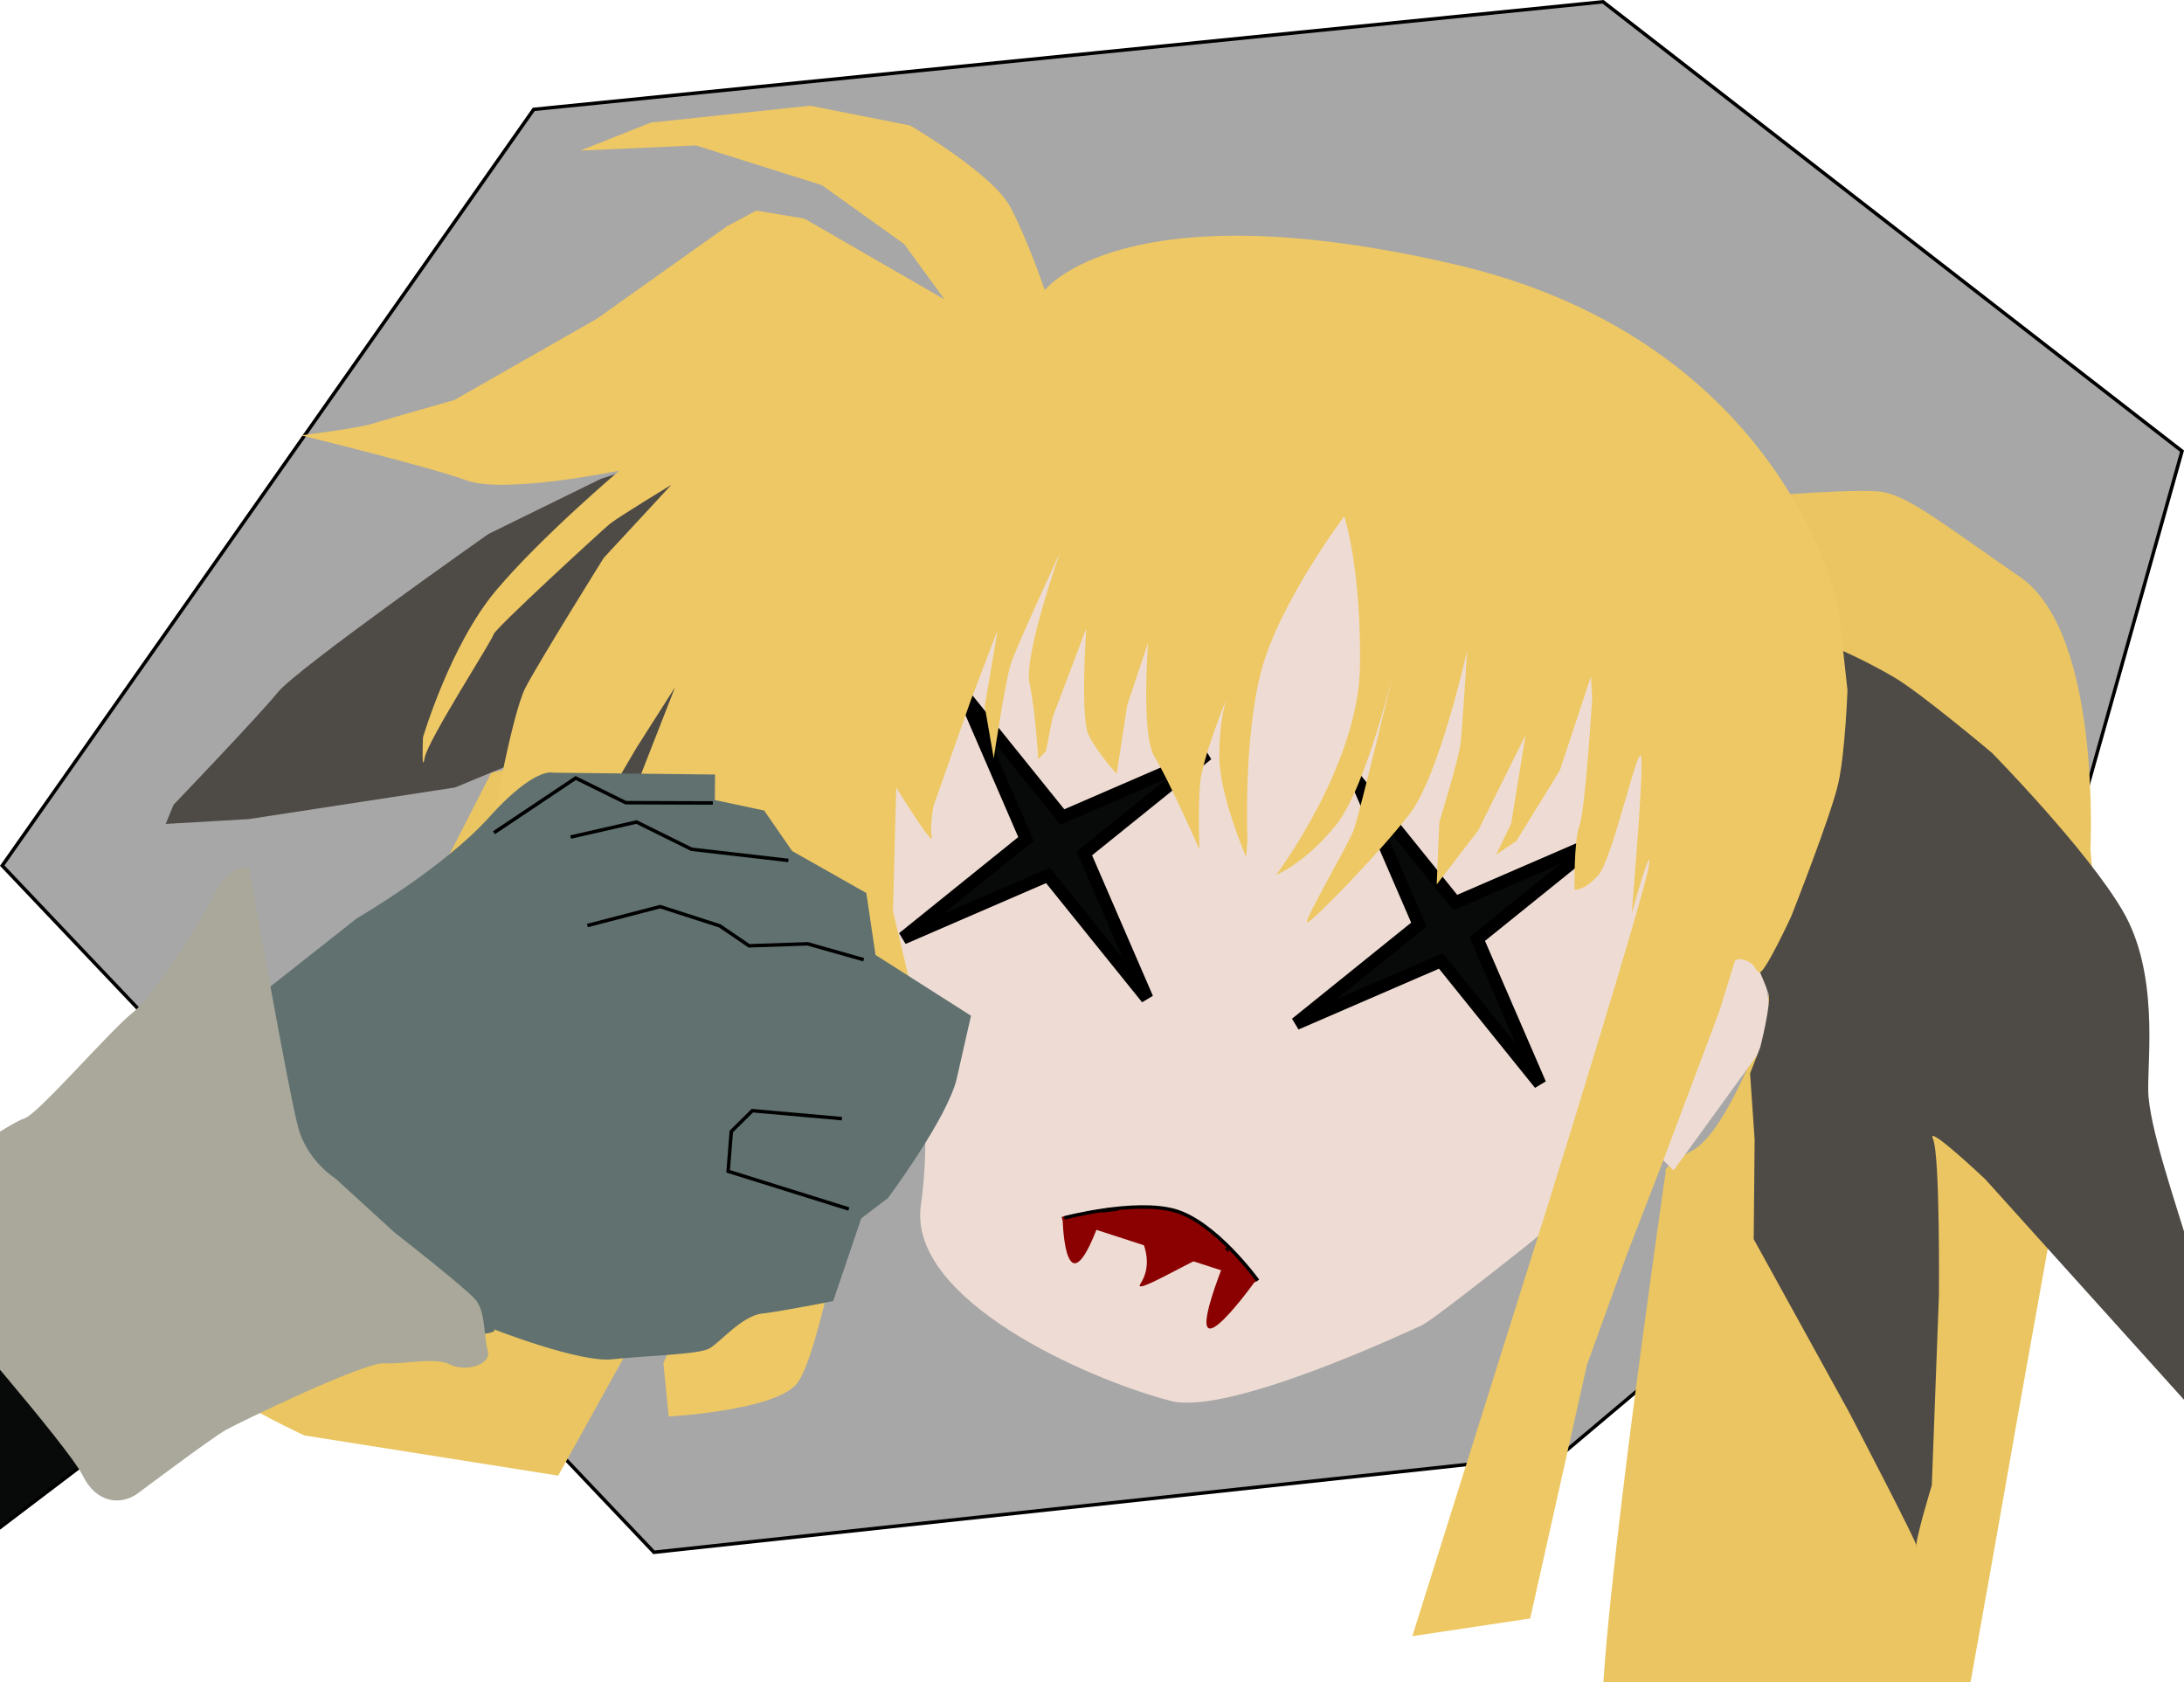 <?xml version="1.0" encoding="UTF-8" standalone="no"?>
<!-- Created with Inkscape (http://www.inkscape.org/) -->

<svg
   width="166.259mm"
   height="128.022mm"
   viewBox="0 0 166.259 128.022"
   version="1.1"
   id="svg90317"
   inkscape:version="1.1.1 (3bf5ae0d25, 2021-09-20)"
   sodipodi:docname="Fate_loss.svg"
   xmlns:inkscape="http://www.inkscape.org/namespaces/inkscape"
   xmlns:sodipodi="http://sodipodi.sourceforge.net/DTD/sodipodi-0.dtd"
   xmlns="http://www.w3.org/2000/svg"
   xmlns:svg="http://www.w3.org/2000/svg">
  <sodipodi:namedview
     id="namedview90319"
     pagecolor="#ffffff"
     bordercolor="#666666"
     borderopacity="1.0"
     inkscape:pageshadow="2"
     inkscape:pageopacity="0.0"
     inkscape:pagecheckerboard="true"
     inkscape:document-units="mm"
     showgrid="false"
     inkscape:snap-global="false"
     inkscape:zoom="1.0985947"
     inkscape:cx="120.30886"
     inkscape:cy="276.97179"
     inkscape:window-width="1920"
     inkscape:window-height="1058"
     inkscape:window-x="3833"
     inkscape:window-y="-6"
     inkscape:window-maximized="1"
     inkscape:current-layer="layer1" />
  <defs
     id="defs90314" />
  <g
     inkscape:label="Layer 1"
     inkscape:groupmode="layer"
     id="layer1"
     transform="translate(77.72,84.912)">
    <path
       style="fill:#a7a7a7;fill-opacity:1;stroke:#000000;stroke-width:0.265px;stroke-linecap:butt;stroke-linejoin:miter;stroke-opacity:1"
       d="M 41.183,25.77 74.901,-2.649 88.388,-50.576 44.314,-84.775 l -81.403,8.188 -40.461,57.56 49.613,52.262 z"
       id="path132171"
       sodipodi:nodetypes="cccccccc" />
    <path
       style="fill:#eac561;fill-opacity:1;stroke:none;stroke-width:0.265px;stroke-linecap:butt;stroke-linejoin:miter;stroke-opacity:1"
       d="M -35.226,27.4 -23.193,5.74 -0.227,-23.897 55.011,-12.161 c 0,0 1.69,1.43 1.89,2.38 0.2,0.95 -0.758,4.12 -0.758,4.12 0,0 -2.557,6.957 -5.019,8.314 -2.462,1.358 -2.04,1.62 -2.04,1.62 0,0 -5.965,40.903 -4.682,43.594 1.284,2.691 8.496,11.72 8.496,11.72 l 16.27,0.94 c 0,0 5.12,-28.461 5.983,-33.496 0.863,-5.036 6.994,-38.99 6.994,-38.99 l -0.732,-8.333 c 0,0 0.862,-16.422 -5.35,-20.701 -6.212,-4.279 -8.709,-6.348 -10.805,-6.517 -2.096,-0.169 -7.423,0.265 -7.423,0.265 l -98.152,21.137 -6.834,13.36 c 0,0 -14.64,28.557 -16.143,30.476 -1.504,1.919 8.749,6.614 8.749,6.614 z"
       id="path105499"
       sodipodi:nodetypes="ccccscscsccsccsscccscc" />
    <path
       style="fill:#eedcd4;fill-opacity:1;stroke:none;stroke-width:0.265px;stroke-linecap:butt;stroke-linejoin:miter;stroke-opacity:1"
       d="M 11.382,21.709 C 4.947,20.024 -8.624,13.993 -7.618,6.822 -5.127,-10.926 -17.151,-25.234 -17.151,-25.234 l 8.96,-30.034 38.162,3.169 23.283,17.699 4,28.126 L 49.685,4.169 47.509,2.037 38.914,9.556 c 0,0 -7.586,6.055 -8.417,6.413 -0.831,0.358 -14.66,6.907 -19.115,5.74 z"
       id="path90378"
       sodipodi:nodetypes="ssccccccccss" />
    <path
       style="fill:#4e4a46;fill-opacity:1;stroke:none;stroke-width:0.265px;stroke-linecap:butt;stroke-linejoin:miter;stroke-opacity:1"
       d="m -50.858,4.655 13.757,-6.575 3.344,-4.489 9.887,-5.165 12.301,-33.865 22.107,-9.325 29.626,7.393 18.791,16.68 -2.705,19.753 c 0,0 0.386,0.885 0.649,1.596 0.263,0.711 -0.618,4.14 -0.618,4.14 l -0.774,1.987 0.347,5.032 -0.072,7.581 7.255,13.162 c 0,0 5.396,10.326 5.153,10.248 -0.243,-0.078 1.151,-4.684 1.151,-4.684 L 69.883,13.673 c 0,0 0.094,-10.705 -0.457,-11.911 -0.551,-1.206 3.976,3.07 3.976,3.07 l 17.102,18.973 c 0,0 -0.451,-9.986 -1.552,-13.65 C 87.852,6.49 85.855,0.748 85.815,-1.904 85.775,-4.556 86.612,-10.906 83.872,-15.591 c -2.74,-4.685 -9.95,-12.017 -9.95,-12.017 0,0 -5.418,-4.563 -7.45,-5.755 -2.032,-1.191 -3.993,-2.047 -3.993,-2.047 l -11.799,-7.111 -18.721,-10.403 -35.577,-4.629 -28.355,9.083 -8.564,4.199 c 0,0 -14.558,10.239 -16.025,12.043 -1.467,1.805 -7.949,8.573 -7.949,8.573 l -0.595,1.453 6.318,-0.368 15.703,-2.405 6.712,-2.772 -3.884,13.235 -3.159,3.916 -2.882,5.903 c 0,0 -4.662,8.777 -4.561,9.348 z"
       id="path114623" />
    <path
       sodipodi:type="star"
       style="fill:#080a09;fill-opacity:1;stroke:#000000;stroke-width:3.647;stroke-opacity:1"
       id="path58828"
       inkscape:flatsided="false"
       sodipodi:sides="4"
       sodipodi:cx="303.11453"
       sodipodi:cy="243.03777"
       sodipodi:r1="51.047306"
       sodipodi:r2="8.6330185"
       sodipodi:arg1="1.0273187"
       sodipodi:arg2="1.8127169"
       inkscape:rounded="0"
       inkscape:randomized="0"
       d="m 329.512,286.73 -28.466,-35.311 -41.624,18.016 35.311,-28.466 -18.016,-41.624 28.466,35.311 41.624,-18.016 -35.311,28.466 z"
       transform="matrix(0.265,0,0,0.265,-77.72,-84.912)"
       inkscape:transform-center-x="1.0103817e-06" />
    <path
       sodipodi:type="star"
       style="fill:#080a09;fill-opacity:1;stroke:#000000;stroke-width:3.647;stroke-opacity:1"
       id="path58830"
       inkscape:flatsided="false"
       sodipodi:sides="4"
       sodipodi:cx="415.98599"
       sodipodi:cy="267.61462"
       sodipodi:r1="51.047306"
       sodipodi:r2="8.6330185"
       sodipodi:arg1="1.0273187"
       sodipodi:arg2="1.8127169"
       inkscape:rounded="0"
       inkscape:randomized="0"
       d="m 442.383,311.307 -28.466,-35.311 -41.624,18.016 35.311,-28.466 -18.016,-41.624 28.466,35.311 41.624,-18.016 -35.311,28.466 z"
       transform="matrix(0.265,0,0,0.265,-77.72,-84.912)"
       inkscape:transform-center-x="1.3866199e-06" />
    <g
       id="path131543"
       style="fill:#8b0000;fill-opacity:1">
      <path
         style="color:#000000;fill:#8b0000;stroke-width:0.265px;-inkscape-stroke:none;stroke:#000000;stroke-opacity:1;fill-opacity:1"
         d="m 3.146,7.85 c 0,0 5.357,-1.413 8.401,-0.551 3.114,0.881 6.318,5.325 6.318,5.325"
         id="path61713" />
      <path
         style="color:#000000;fill:#8b0000;-inkscape-stroke:none;fill-opacity:1"
         d="M 8.947,6.889 C 8.009,6.9 7.049,6.998 6.186,7.121 4.458,7.368 3.113,7.723 3.113,7.723 l 0.066,0.256 c 0,0 0.189,7.717 3.045,-0.596 0.562,-1.635 4.766,2.513 2.879,5.402 -0.86,1.316 7.309,-3.974 6.676,-2.402 -4.657,11.57 1.979,2.318 1.979,2.318 l 0.215,-0.154 c 0,0 -0.806,-1.119 -2.004,-2.348 C 14.771,8.971 13.185,7.625 11.584,7.172 10.804,6.951 9.885,6.877 8.947,6.889 Z"
         id="path61715"
         sodipodi:nodetypes="ssccsssccsss" />
    </g>
    <g
       id="path131543-5"
       style="fill:none"
       transform="translate(0.164,-0.068)">
      <path
         style="color:#000000;fill:none;fill-opacity:1;stroke:#000000;stroke-width:0.265px;stroke-opacity:1;-inkscape-stroke:none"
         d="m 3.146,7.85 c 0,0 5.357,-1.413 8.401,-0.551 3.114,0.881 6.318,5.325 6.318,5.325"
         id="path61713-0" />
      <path
         style="color:#000000;fill:none;fill-opacity:1;-inkscape-stroke:none"
         d="M 8.947,6.889 C 8.009,6.9 7.049,6.998 6.186,7.121 4.458,7.368 3.113,7.723 3.113,7.723 l 0.066,0.256 c 0,0 0.189,7.717 3.045,-0.596 0.562,-1.635 4.766,2.513 2.879,5.402 -0.86,1.316 7.309,-3.974 6.676,-2.402 -4.657,11.57 1.979,2.318 1.979,2.318 l 0.215,-0.154 c 0,0 -0.806,-1.119 -2.004,-2.348 C 14.771,8.971 13.185,7.625 11.584,7.172 10.804,6.951 9.885,6.877 8.947,6.889 Z"
         id="path61715-3"
         sodipodi:nodetypes="ssccsssccsss" />
    </g>
    <path
       style="fill:#eec864;fill-opacity:1;stroke:none;stroke-width:0.265px;stroke-linecap:butt;stroke-linejoin:miter;stroke-opacity:1"
       d="m -27.218,18.849 c 0,0 6.602,-15.585 5.979,-16.988 -0.623,-1.403 -1.827,-5.522 -1.827,-5.522 0,0 -1.737,-7.961 -1.368,-9.107 0.369,-1.146 1.282,-6.925 1.282,-6.925 l -2.268,5.469 -2.41,10.23 -0.641,10.041 -2.826,-8.311 -0.524,-12.314 1.557,-7.975 3.935,-10.055 -2.943,4.619 -4.773,8.141 -3.107,9.057 -0.795,4.235 c 0,0 -2.439,-11.476 -2.53,-12.96 -0.091,-1.484 1.735,-11.08 2.744,-13.033 1.008,-1.952 5.974,-9.904 5.974,-9.904 l 5.142,-5.555 c 0,0 -4.088,2.479 -4.692,2.98 -0.604,0.501 -8.773,7.991 -8.845,8.41 -0.072,0.42 -4.984,8.009 -5.237,9.383 -0.253,1.373 -0.13,-1.56 -0.13,-1.56 0,0 2.08,-7.047 5.561,-11.176 3.481,-4.129 9.39,-9.12 9.39,-9.12 0,0 -8.741,1.802 -11.626,0.746 -2.886,-1.056 -12.621,-3.433 -12.621,-3.433 0,0 4.279,-0.519 5.475,-0.893 1.196,-0.374 6.208,-1.795 6.208,-1.795 l 10.848,-6.184 9.925,-7.05 2.216,-1.184 3.662,0.61 10.668,6.157 -3.07,-4.215 -6.272,-4.487 -9.589,-3.026 -8.793,0.393 5.367,-2.13 12.116,-1.284 7.613,1.503 c 0,0 6.282,3.669 7.622,6.187 1.339,2.519 2.635,6.352 2.635,6.352 0,0 5.938,-7.829 31.188,-1.972 25.25,5.857 29.225,26.114 29.225,26.114 l 0.692,6.296 c 0,0 -0.163,4.629 -0.69,7.052 -0.528,2.424 -3.591,10.166 -3.591,10.166 0,0 -2.087,4.515 -2.451,4.271 -0.364,-0.244 -0.273,-0.626 -0.975,-0.899 -0.703,-0.274 -0.866,0.037 -0.866,0.037 l -1.194,3.854 -4.293,11.411 -2.746,7.101 -3.029,8.371 -4.318,19.294 -8.974,1.347 10.423,-33.141 c 0,0 7.303,-23.456 7.587,-25.515 0.284,-2.059 -1.315,3.688 -1.315,3.688 0,0 0.903,-10.463 0.737,-11.908 -0.167,-1.445 -2.169,7.714 -3.261,8.944 -1.092,1.23 -1.817,1.123 -1.817,1.123 0,0 -0.075,-3.693 0.37,-4.878 0.445,-1.185 0.968,-9.683 0.968,-9.683 l -0.093,-1.675 -2.365,7.145 -3.316,5.384 -1.532,1.025 1.138,-2.354 1.093,-6.732 -3.602,7.253 -3.157,4.107 0.2,-4.743 c 0,0 1.475,-4.775 1.615,-5.995 0.14,-1.22 0.5,-7.05 0.5,-7.05 0,0 -2.113,9.504 -4.387,12.44 -2.274,2.936 -7.381,8.186 -7.781,8.247 -0.399,0.061 3.083,-5.839 3.528,-7.024 0.445,-1.185 3.167,-12.58 3.167,-12.58 0,0 -2.153,9.238 -4.485,12.155 -2.332,2.918 -4.588,3.835 -4.588,3.835 0,0 6.294,-8.346 6.389,-15.907 0.095,-7.56 -1.2,-11.393 -1.2,-11.393 0,0 -4.866,6.466 -6.28,11.64 -1.414,5.174 -1.087,12.997 -1.087,12.997 l -0.101,1.296 c 0,0 -2.028,-4.702 -2.038,-7.615 -0.01,-2.913 0.545,-4.442 0.545,-4.442 0,0 -1.839,4.531 -2.01,6.437 -0.171,1.906 -0.044,5.046 -0.044,5.046 0,0 -2.377,-5.384 -3.422,-7.049 -1.045,-1.665 -0.488,-8.697 -0.488,-8.697 l -1.59,4.738 -0.804,5.244 c 0,0 -1.502,-1.622 -2.144,-2.968 -0.642,-1.345 -0.177,-8.091 -0.177,-8.091 l -2.559,6.766 -0.507,2.557 -0.584,0.634 c 0,0 -0.208,-3.673 -0.668,-5.782 -0.459,-2.109 2.318,-9.944 2.318,-9.944 0,0 -3.317,7.155 -3.742,8.473 -0.425,1.318 -1.298,7.172 -1.298,7.172 l -0.687,-3.954 0.988,-5.817 -2.022,5.295 -2.869,8.121 c 0,0 -0.29,1.488 -0.128,2.362 0.161,0.874 -2.704,-3.781 -2.704,-3.781 l -0.248,9.409 1.929,8.149 0.76,1.763 c 0,0 -3.096,-4.919 -3.289,-5.108 -0.192,-0.188 -2.552,14.992 -2.552,14.992 0,0 -2.427,14.21 -4.215,16.227 -1.789,2.017 -9.705,2.44 -9.705,2.44 z"
       id="path123729"
       sodipodi:nodetypes="cscsccccccccccccssccssscscscscccccccccccccscsccscssccccccccscsscsccccccccccscssscscscsccscscscccsccccscscccccsccccscscc" />
    <path
       style="fill:#080a09;stroke:#000000;stroke-width:0.265px;stroke-linecap:butt;stroke-linejoin:miter;stroke-opacity:1;fill-opacity:1"
       d="M -71.459,26.596 -91.448,41.769 -96.265,22.984 -82.537,7.57 Z"
       id="path58300" />
    <g
       id="g58243"
       transform="rotate(-119.166,31.529,55.805)">
      <path
         style="fill:#607170;fill-opacity:1;stroke:none;stroke-width:0.265px;stroke-linecap:butt;stroke-linejoin:miter;stroke-opacity:1"
         d="m 100.981,12.507 c 0,0 -5.419,4.456 -6.382,6.743 -0.963,2.288 -2.89,5.901 -2.89,6.864 0,0.963 0.963,3.372 0.361,4.817 -0.602,1.445 -1.806,5.178 -1.806,5.178 l 4.456,4.937 0.361,2.529 c 0,0 3.131,6.984 5.419,9.031 2.288,2.047 3.613,3.251 3.613,3.251 l 7.586,-4.094 4.456,1.686 5.539,-3.372 3.733,-0.361 2.529,-2.89 1.686,0.963 6.141,-10.717 c 0,0 1.084,-0.963 -0.602,-5.901 -1.686,-4.937 -1.806,-12.524 -1.806,-12.524 L 131.929,9.617 120.369,4.921 102.547,8.654 c 0,0 -2.288,4.094 -1.565,3.853 z"
         id="path54992" />
      <path
         style="fill:#a9a89a;fill-opacity:1;stroke:none;stroke-width:0.265px;stroke-linecap:butt;stroke-linejoin:miter;stroke-opacity:1"
         d="m 103.269,-17.357 c 0,0 0.963,7.105 0.963,8.309 0,1.204 -0.602,11.681 -1.445,13.005 -0.843,1.325 -1.445,3.613 -2.529,4.335 -1.084,0.723 -1.565,2.77 -0.482,3.01 1.084,0.241 2.649,1.325 3.853,1.084 1.204,-0.241 7.466,-2.89 7.466,-2.89 l 5.78,-1.927 c 0,0 2.168,-1.204 4.696,-0.602 2.529,0.602 19.147,6.382 19.147,6.382 0,0 1.084,-0.963 -0.361,-3.131 -1.445,-2.168 -4.576,-7.827 -4.937,-9.995 -0.361,-2.168 -3.251,-10.115 -3.01,-11.079 0.241,-0.963 -0.361,-8.309 -0.361,-8.309 0,0 0.241,-4.576 -0.482,-5.539 -0.723,-0.963 -7.827,1.445 -7.827,1.445 0,0 -14.812,3.131 -17.22,3.01 -2.408,-0.12 -3.372,1.445 -3.251,2.89 z"
         id="path41920" />
      <path
         style="fill:none;stroke:#000000;stroke-width:0.265px;stroke-linecap:butt;stroke-linejoin:miter;stroke-opacity:1"
         d="m 95.803,40.565 6.984,-6.623 2.529,1.686 0.602,2.168 -3.853,5.66"
         id="path58069" />
      <path
         style="fill:none;stroke:#000000;stroke-width:0.265px;stroke-linecap:butt;stroke-linejoin:miter;stroke-opacity:1"
         d="m 124.343,33.701 -1.445,5.539 -3.492,3.251 -2.408,1.204 -2.047,3.974 -3.131,3.131"
         id="path58071" />
      <path
         style="fill:none;stroke:#000000;stroke-width:0.265px;stroke-linecap:butt;stroke-linejoin:miter;stroke-opacity:1"
         d="m 130.845,35.868 -1.445,4.937 -3.853,2.649 -4.335,6.021"
         id="path58073" />
      <path
         style="fill:none;stroke:#000000;stroke-width:0.265px;stroke-linecap:butt;stroke-linejoin:miter;stroke-opacity:1"
         d="m 133.976,30.931 0.602,7.466 -3.492,2.408 -3.251,5.78"
         id="path58075" />
    </g>
  </g>
</svg>

